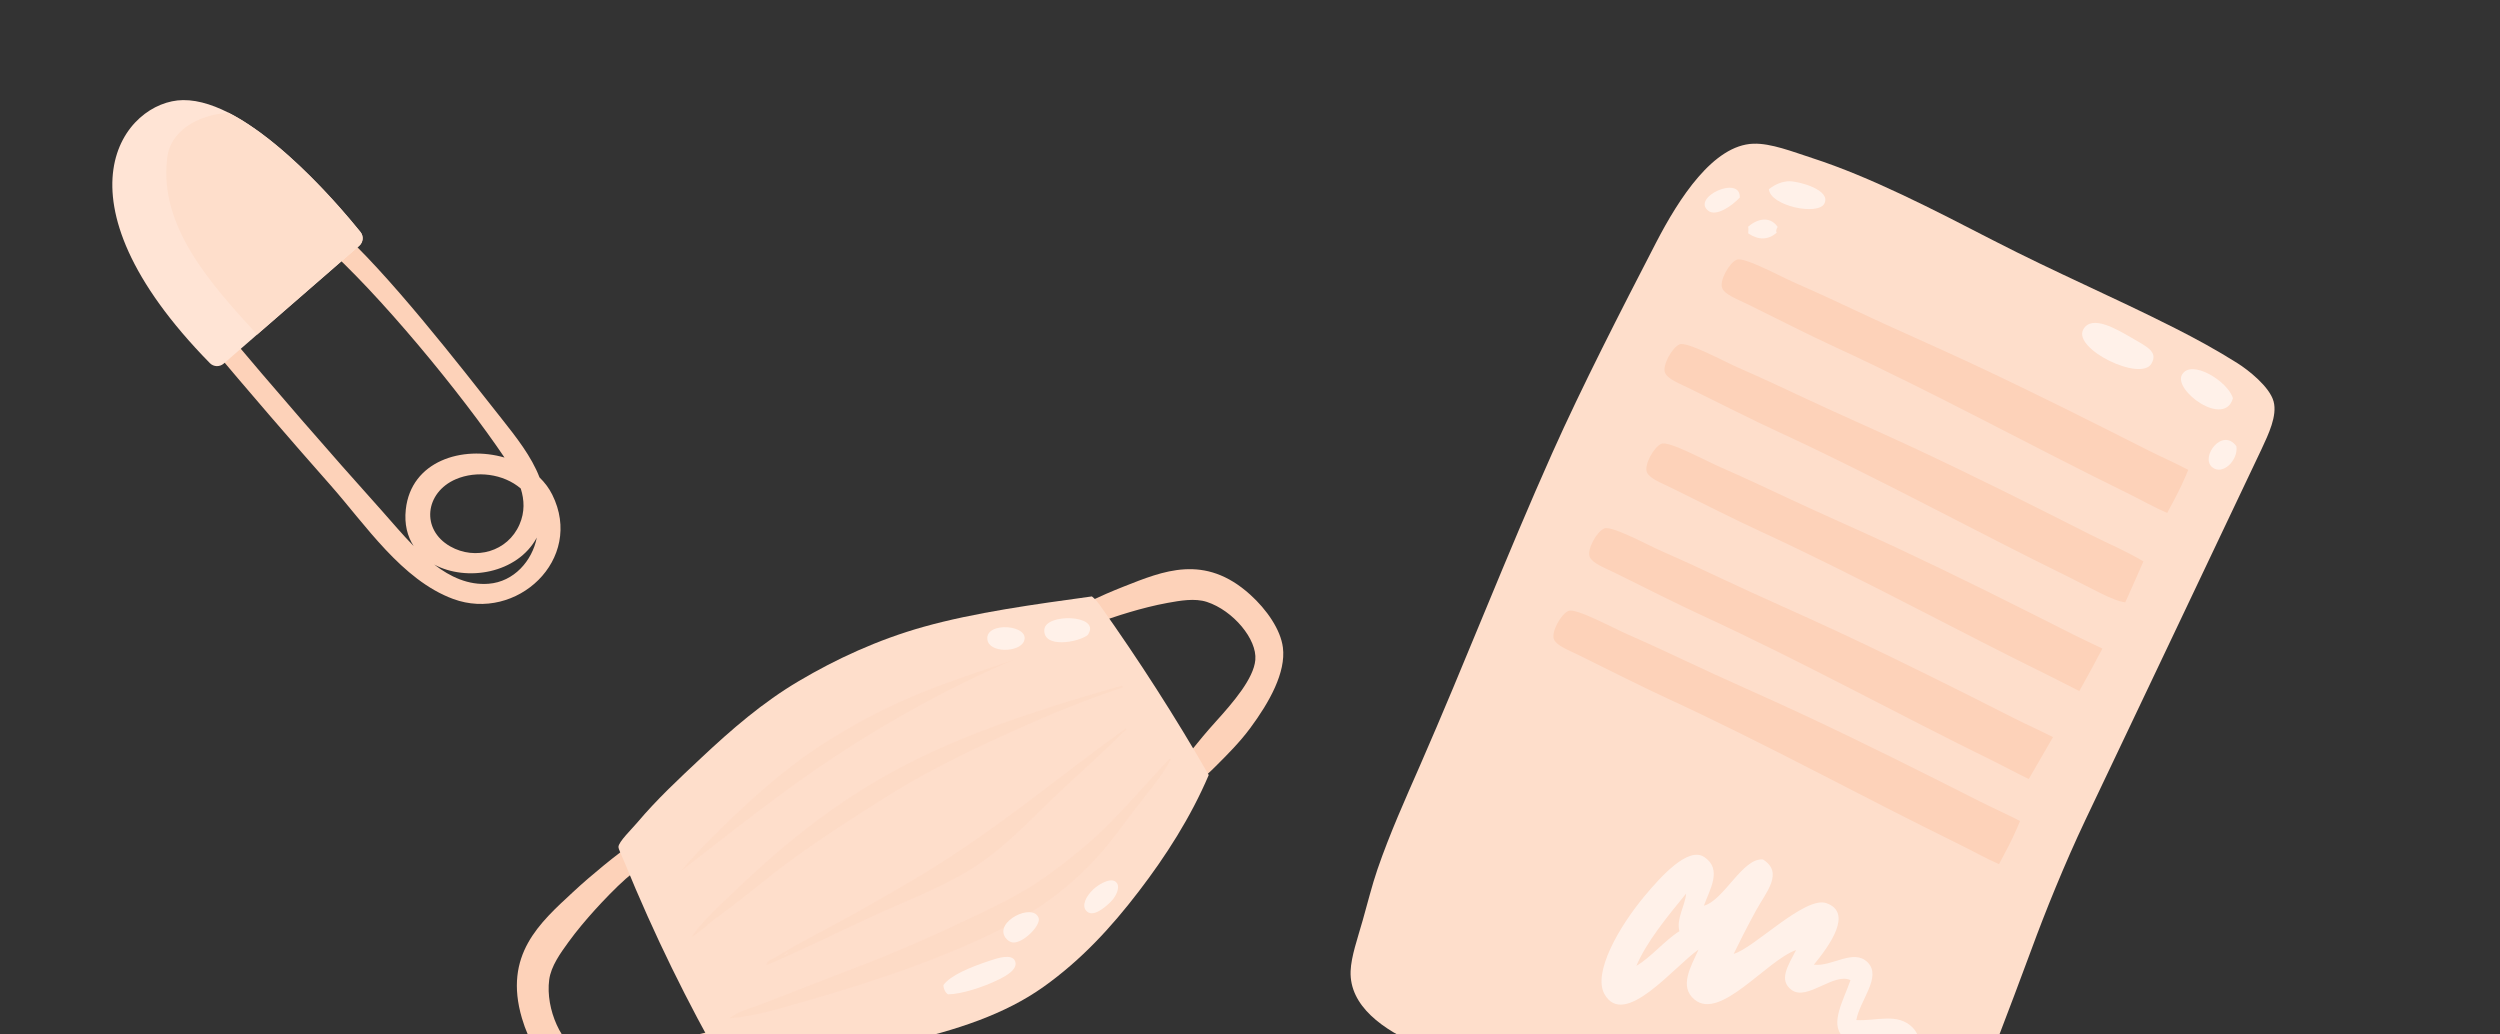 <?xml version="1.0" encoding="UTF-8"?> <svg xmlns="http://www.w3.org/2000/svg" width="522" height="216" viewBox="0 0 522 216" fill="none"><rect x="0" y="0" width="522" height="216" fill="#333333" stroke="none"/><g clip-path="url(#clip0_6_8330)"><path d="M115.317 103.296C114.639 101.931 113.725 100.729 112.649 99.679C110.969 95.293 107.748 91.23 104.804 87.498C96.019 76.364 80.829 56.744 70.163 47.403C68.002 45.509 64.931 48.764 67.102 50.666C79.029 61.112 96.434 82.316 105.344 95.541C96.6 92.977 85.815 96.212 84.728 106.395C84.401 109.461 85.066 112.001 86.373 114.019C83.972 111.57 81.792 108.941 79.811 106.734C68.49 94.125 57.391 81.318 46.484 68.349C44.634 66.15 41.59 69.433 43.423 71.612C51.838 81.617 60.361 91.528 69.02 101.321C76.296 109.549 83.901 121.103 94.613 125.06C107.835 129.948 122.032 116.818 115.317 103.296ZM95.183 100.057C99.486 98.212 105.103 98.899 108.735 102.004C109.485 104.394 109.605 106.899 108.473 109.508C105.994 115.218 99.231 117.053 94.018 114.092C87.831 110.58 88.721 102.828 95.183 100.057ZM102.021 121.889C97.793 122.218 94.029 120.465 90.656 117.876C97.436 121.512 108.029 119.767 112.084 112.251C111.13 117.099 107.318 121.478 102.021 121.889Z" fill="#FDD2B9"></path><path d="M46.7 75.929L74.993 51.335C75.847 50.593 75.966 49.312 75.256 48.431C70.34 42.334 51.955 20.749 38.21 20.901C26.059 21.035 9.737 41.045 43.819 75.821C44.595 76.614 45.863 76.656 46.7 75.929Z" fill="#FFE4D5"></path><path d="M34.884 33.303C33.299 47.237 43.737 59.043 53.693 69.852L74.995 51.334C75.849 50.592 75.968 49.311 75.258 48.431C71.421 43.672 59.379 29.48 47.743 23.551C41.242 23.926 35.292 27.469 34.884 33.303Z" fill="#FEDECB"></path><path fill-rule="evenodd" clip-rule="evenodd" d="M133.357 175.214C136.89 175.048 135.591 178.776 134.056 180.507C132.995 181.707 131.742 182.541 130.625 183.521C128.537 185.364 125.88 188.155 124.299 189.896C122.498 191.876 120.385 194.371 118.684 196.724C117.053 198.978 115.047 201.719 114.672 204.582C113.866 210.715 117.331 218.37 121.683 220.009C125.616 221.49 132.428 219.665 138.088 217.991C140.95 217.142 143.547 216.506 146.92 215.711C149.653 215.069 153.505 213.73 154.402 216.163C155.548 219.282 150.082 221.271 147.011 222.352C143.537 223.575 139.84 224.871 136.016 225.603C128.85 226.983 121.214 227.433 116.493 224.379C113.096 222.18 110.39 217.412 108.978 212.6C105.085 199.358 112.709 192.702 119.63 186.276C121.722 184.333 123.881 182.483 126.049 180.712C128.42 178.768 130.813 176.952 133.357 175.214Z" fill="#FDD2B9"></path><path fill-rule="evenodd" clip-rule="evenodd" d="M219.852 129.506C218.291 132.405 221.937 132.816 224.007 132.229C225.442 131.824 226.643 131.109 227.921 130.571C230.305 129.561 233.716 128.459 235.814 127.837C238.201 127.125 241.147 126.36 243.803 125.882C246.353 125.426 249.458 124.847 252.01 125.685C257.479 127.484 262.497 133.475 262.112 137.788C261.772 141.682 257.492 146.655 253.809 150.725C251.941 152.785 250.358 154.705 248.333 157.213C246.692 159.243 244.016 161.932 245.694 163.668C247.847 165.886 251.719 162.105 253.864 159.967C256.29 157.546 258.867 154.972 261.023 152.062C265.069 146.611 268.528 140.388 267.87 135.201C267.397 131.464 264.491 127.271 261.026 124.146C251.494 115.545 242.839 119.25 234.661 122.462C232.187 123.433 229.768 124.498 227.405 125.598C224.824 126.802 222.336 128.073 219.852 129.506Z" fill="#FDD2B9"></path><path fill-rule="evenodd" clip-rule="evenodd" d="M227.987 124.533C228.716 125.073 229.312 125.874 229.832 126.611C237.66 137.641 245.37 149.594 252.384 161.826C248.613 170.663 243.451 178.719 237.742 186.167C232.045 193.601 225.789 200.435 217.878 206.059C209.849 211.771 199.734 215.127 188.081 217.739C176.752 220.281 164.201 222.822 151.199 222.745C143.539 209.285 136.688 195.443 130.321 179.87C129.92 178.885 129.129 177.317 129.135 176.834C129.144 175.785 131.916 173.109 133.01 171.812C137.193 166.856 141.643 162.727 146.422 158.239C152.805 152.247 159.277 146.645 166.803 142.202C174.49 137.656 183.254 133.562 192.88 130.87C203.534 127.891 215.948 126.189 227.987 124.533Z" fill="#FEDECB"></path><g opacity="0.26"><path fill-rule="evenodd" clip-rule="evenodd" d="M234.008 143.207C234.461 143.09 234.605 143.553 234.198 143.639C225.131 146.613 216.621 150.283 208.48 154.033C200.304 157.799 192.503 161.707 185.194 166.297C177.878 170.884 170.781 175.47 164.033 180.461C160.689 182.929 157.514 185.603 154.259 188.134C152.6 189.434 150.89 190.628 149.217 191.917C147.607 193.161 146.127 194.66 144.327 195.682C146.65 192.298 149.738 189.598 152.635 186.79C161.337 178.35 170.731 170.45 181.802 163.768C193.105 156.943 205.478 152.064 219.423 147.593C224.078 146.095 229.007 144.661 234.008 143.207Z" fill="#FDD2B9"></path><path fill-rule="evenodd" clip-rule="evenodd" d="M152.243 212.631C154.133 211.135 156.512 210.614 158.721 209.764C165.066 207.341 172.007 204.557 178.691 202.021C187.655 198.616 196.238 194.769 204.339 190.882C208.618 188.829 212.547 186.873 216.186 184.505C219.788 182.159 223.155 179.5 226.403 176.781C232.882 171.368 238.268 164.653 244.165 158.441C244.334 158.402 244.432 158.451 244.473 158.566C242.476 162.328 239.611 165.516 237.055 168.872C234.503 172.211 232.1 175.654 229.289 178.759C223.642 185.014 216.896 190.103 208.556 194.231C196.292 200.303 182.336 205.025 167.522 209.232C162.63 210.619 157.562 212.247 152.243 212.631Z" fill="#FDD2B9"></path><path fill-rule="evenodd" clip-rule="evenodd" d="M142.124 181.938C144.155 179.497 146.355 177.166 148.656 174.865C155.458 168.065 162.882 161.168 171.428 155.599C177.24 151.817 183.39 148.479 190.129 145.574C196.796 142.695 203.96 140.409 211.449 137.846C198.222 143.53 185.881 150.359 174.496 157.859C163.071 165.383 152.605 173.836 142.124 181.938Z" fill="#FDD2B9"></path><path fill-rule="evenodd" clip-rule="evenodd" d="M235.009 152.112C235.476 152.241 234.778 152.608 234.484 152.913C229.849 157.62 224.529 162.179 219.613 166.922C214.434 171.927 209.362 177.308 203.12 181.243C196.542 185.396 189.036 188.148 181.742 191.525C174.584 194.845 167.41 198.378 160.043 201.541C160.09 200.486 161.306 200.268 161.979 199.856C167.447 196.499 173.806 193.36 179.655 190.075C182.976 188.21 186.324 186.219 189.612 184.328C206.015 174.896 220.271 162.766 235.009 152.112ZM163.884 199.375C163.973 199.247 164.833 199.091 164.288 198.887C164.354 199.145 163.427 199.244 163.884 199.375Z" fill="#FDD2B9"></path></g><path fill-rule="evenodd" clip-rule="evenodd" d="M196.99 205.674C198.533 203.598 202.576 201.962 206.642 200.599C208.385 200.013 211.221 199.117 211.919 200.613C212.757 202.411 209.699 203.948 208.608 204.49C205.137 206.213 200.598 207.591 197.973 207.62C197.42 207.366 196.963 206.384 196.99 205.674Z" fill="#FFF1E9"></path><path fill-rule="evenodd" clip-rule="evenodd" d="M209.955 195.814C207.507 192.442 215.68 188.407 216.861 191.656C217.366 193.07 214.147 196.498 211.91 196.786C211.109 196.886 210.382 196.401 209.955 195.814Z" fill="#FFF1E9"></path><path fill-rule="evenodd" clip-rule="evenodd" d="M226.811 190.179C225.821 189.08 226.74 187.141 228.304 185.673C229.564 184.495 232.506 182.811 233.336 184.612C233.705 185.406 233.175 187.059 231.906 188.307C230.42 189.777 228.087 191.597 226.811 190.179Z" fill="#FFF1E9"></path><path fill-rule="evenodd" clip-rule="evenodd" d="M227.304 132.282C229.608 128.311 218.342 128.025 218.058 131.437C217.732 135.439 225.037 134.154 227.053 132.641C227.181 132.543 227.222 132.42 227.304 132.282Z" fill="#FFF1E9"></path><path fill-rule="evenodd" clip-rule="evenodd" d="M213.805 133.896C215.209 130.449 205.735 129.681 206.16 133.506C206.483 136.408 212.83 136.274 213.805 133.896Z" fill="#FFF1E9"></path><path fill-rule="evenodd" clip-rule="evenodd" d="M467.172 75.827C469.42 77.24 473.927 80.77 474.734 83.85C475.518 86.82 473.654 90.668 472.242 93.714C470.923 96.563 438.095 165.596 435.413 171.244C431.092 180.366 427.045 190.388 424.212 198.117C419.548 210.815 414.061 224.723 409.147 238.087C407.697 242.024 406.34 248.231 402.438 251.337C398.948 254.107 392.845 252.687 387.989 251.706C382.524 250.598 377.561 249.152 373.004 247.709C363.08 244.555 352.512 240.965 342.644 237.188C336.614 234.876 331.751 232.648 327.15 230.825C317.189 226.873 307.211 222.944 296.488 218.343C288.716 215.003 281.747 210.033 282.007 202.776C282.123 199.696 283.47 195.932 284.53 192.18C285.553 188.591 286.47 184.84 287.618 181.507C290.168 174.081 293.448 166.796 296.479 159.878C305.988 138.147 314.455 116.201 324.13 94.549C330.313 80.715 338.351 65.046 345.772 50.685C350.589 41.372 357.764 30.269 366.127 30.005C369.789 29.889 374.276 31.666 378.367 32.995C390.602 36.957 403.64 43.728 416.073 50.132C429.59 57.085 441.069 61.915 454.115 68.512C458.521 70.742 462.824 73.087 467.172 75.827Z" fill="#FEDECB"></path><path fill-rule="evenodd" clip-rule="evenodd" d="M456.371 99.388C456.553 98.966 456.729 98.535 456.906 98.105C454.133 96.652 451.19 95.369 448.43 93.97C435.777 87.57 424.445 81.881 411.508 75.827C403.634 72.15 395.55 68.67 387.07 64.666C383.579 63.014 380.11 61.389 374.852 59.084C371.718 57.705 364.193 53.588 362.636 54.223C361.06 54.864 358.963 58.648 359.591 60.161C360.147 61.497 362.507 62.35 365.03 63.591C371.434 66.749 377.807 69.994 383.237 72.496C404.007 82.069 424.005 93.081 444.089 102.915C446.709 104.198 449.927 105.999 452.512 107.105C453.878 104.567 455.247 102.039 456.371 99.388Z" fill="#FDD2B9"></path><path fill-rule="evenodd" clip-rule="evenodd" d="M447.544 117.224C444.098 115.132 440.136 113.489 436.497 111.65C423.844 105.246 412.512 99.559 399.574 93.506C391.7 89.826 383.615 86.342 375.141 82.341C371.65 80.69 368.177 79.065 362.925 76.76C359.789 75.377 352.257 71.264 350.703 71.899C349.13 72.541 347.032 76.323 347.661 77.841C348.218 79.172 350.576 80.026 353.096 81.27C359.499 84.424 365.874 87.668 371.306 90.17C392.08 99.746 412.07 110.755 432.155 120.586C436.053 122.494 441.271 125.549 443.761 125.763C445.057 122.934 446.279 120.064 447.544 117.224Z" fill="#FDD2B9"></path><path fill-rule="evenodd" clip-rule="evenodd" d="M438.982 135.423C436.884 134.405 434.745 133.433 432.707 132.4C420.056 126 408.719 120.311 395.784 114.257C387.914 110.58 379.826 107.103 371.348 103.092C367.857 101.447 364.387 99.819 359.137 97.51C355.993 96.139 348.473 92.02 346.91 92.657C345.338 93.299 343.24 97.085 343.874 98.598C344.427 99.934 346.788 100.783 349.306 102.02C355.708 105.182 362.086 108.424 367.515 110.926C388.285 120.502 408.282 131.51 428.367 141.345C430.153 142.217 432.209 143.335 434.157 144.298C435.806 141.361 437.417 138.405 438.982 135.423Z" fill="#FDD2B9"></path><path fill-rule="evenodd" clip-rule="evenodd" d="M428.67 153.909C426.072 152.581 423.343 151.378 420.769 150.079C408.125 143.679 396.79 137.994 383.849 131.943C375.979 128.263 367.891 124.779 359.415 120.779C355.92 119.127 352.454 117.502 347.202 115.193C344.06 113.818 336.534 109.698 334.977 110.336C333.396 110.977 331.306 114.761 331.935 116.274C332.488 117.602 334.855 118.459 337.375 119.703C343.778 122.854 350.148 126.1 355.587 128.603C376.352 138.176 396.349 149.188 416.43 159.023C418.648 160.107 421.287 161.553 423.611 162.654C425.292 159.736 426.984 156.825 428.67 153.909Z" fill="#FDD2B9"></path><path fill-rule="evenodd" clip-rule="evenodd" d="M421.243 172.714C421.428 172.292 421.599 171.865 421.785 171.432C419.012 169.985 416.069 168.696 413.302 167.297C400.652 160.897 389.32 155.208 376.384 149.157C368.514 145.477 360.423 142 351.946 137.992C348.455 136.348 344.985 134.719 339.731 132.404C336.593 131.028 329.069 126.917 327.508 127.55C325.938 128.194 323.837 131.978 324.466 133.495C325.024 134.827 327.386 135.676 329.904 136.917C336.306 140.075 342.68 143.314 348.116 145.819C368.888 155.392 388.886 166.405 408.965 176.238C411.586 177.521 414.802 179.322 417.388 180.435C418.752 177.896 420.12 175.363 421.243 172.714Z" fill="#FDD2B9"></path><path fill-rule="evenodd" clip-rule="evenodd" d="M369.352 39.511C370.598 38.487 372.208 37.834 373.667 37.846C375.666 37.863 382.336 39.649 380.942 42.48C379.647 45.112 369.617 42.993 369.352 39.511Z" fill="#FFF1E9"></path><path fill-rule="evenodd" clip-rule="evenodd" d="M363.265 41.248C361.568 43.068 358.339 45.225 356.747 44.05C352.981 41.254 363.467 36.437 363.265 41.248Z" fill="#FFF1E9"></path><path fill-rule="evenodd" clip-rule="evenodd" d="M371.173 47.376C370.899 47.816 370.771 48.232 370.964 48.598C369.212 50.104 367.244 50.208 365.019 48.725C365.017 48.26 365.146 47.779 365.008 47.339C366.743 45.813 369.452 44.919 371.173 47.376Z" fill="#FFF1E9"></path><path fill-rule="evenodd" clip-rule="evenodd" d="M466.233 83.16C464.468 89.378 453.715 81.512 455.605 78.228C457.537 74.862 465.241 79.645 466.233 83.16Z" fill="#FFF1E9"></path><path fill-rule="evenodd" clip-rule="evenodd" d="M445.099 70.542C448.356 72.428 450.648 73.476 449.22 75.928C446.988 79.772 432.812 72.887 434.973 68.823C436.707 65.553 442.063 68.79 445.099 70.542Z" fill="#FFF1E9"></path><path fill-rule="evenodd" clip-rule="evenodd" d="M466.965 93.186C467.371 96.128 464.046 99.366 461.886 97.536C459.379 95.4 464.051 89.154 466.965 93.186Z" fill="#FFF1E9"></path><path fill-rule="evenodd" clip-rule="evenodd" d="M378.741 201.426C382.523 201.891 387.024 198.007 389.955 200.929C392.989 203.949 388.343 208.832 387.597 212.989C391.727 213.256 396.218 211.355 399.378 214.573C402.773 218.037 401.174 228.636 398.969 232.595C397.952 229.675 397.77 228.016 397.506 225.052C397.343 223.271 397.992 218.987 396.566 217.499C393.486 214.293 387.741 219.243 384.797 216.444C381.948 213.736 385.044 208.634 386.376 204.658C382.958 202.981 377.362 209.016 374.149 206.742C371.267 204.702 373.336 201.657 375.019 198.373C368.835 200.543 359.224 213.162 353.833 208.726C350.524 206.012 353.037 201.868 354.658 198.269C349.704 201.644 339.128 214.977 335.004 207.551C332.568 203.167 337.902 193.661 343.456 187.014C346.789 183.031 352.458 176.724 355.82 178.931C359.733 181.489 356.944 185.806 355.773 189.115C359.922 188.023 363.918 179.016 368.102 179.46C372.499 182.182 368.74 186.32 366.756 189.932C364.742 193.592 363.05 197.01 361.993 199.166C366.135 198.058 376.896 186.999 381.351 188.578C386.931 190.556 382.088 197.338 378.741 201.426ZM341.675 201.669C344.683 199.932 347.653 196.304 350.663 194.434C349.968 191.836 351.836 189.189 352.067 186.568C347.957 191.618 343.804 196.667 341.675 201.669Z" fill="#FFF1E9"></path></g><defs><clipPath id="clip0_6_8330"><rect width="522" height="216" fill="white"></rect></clipPath></defs></svg> 